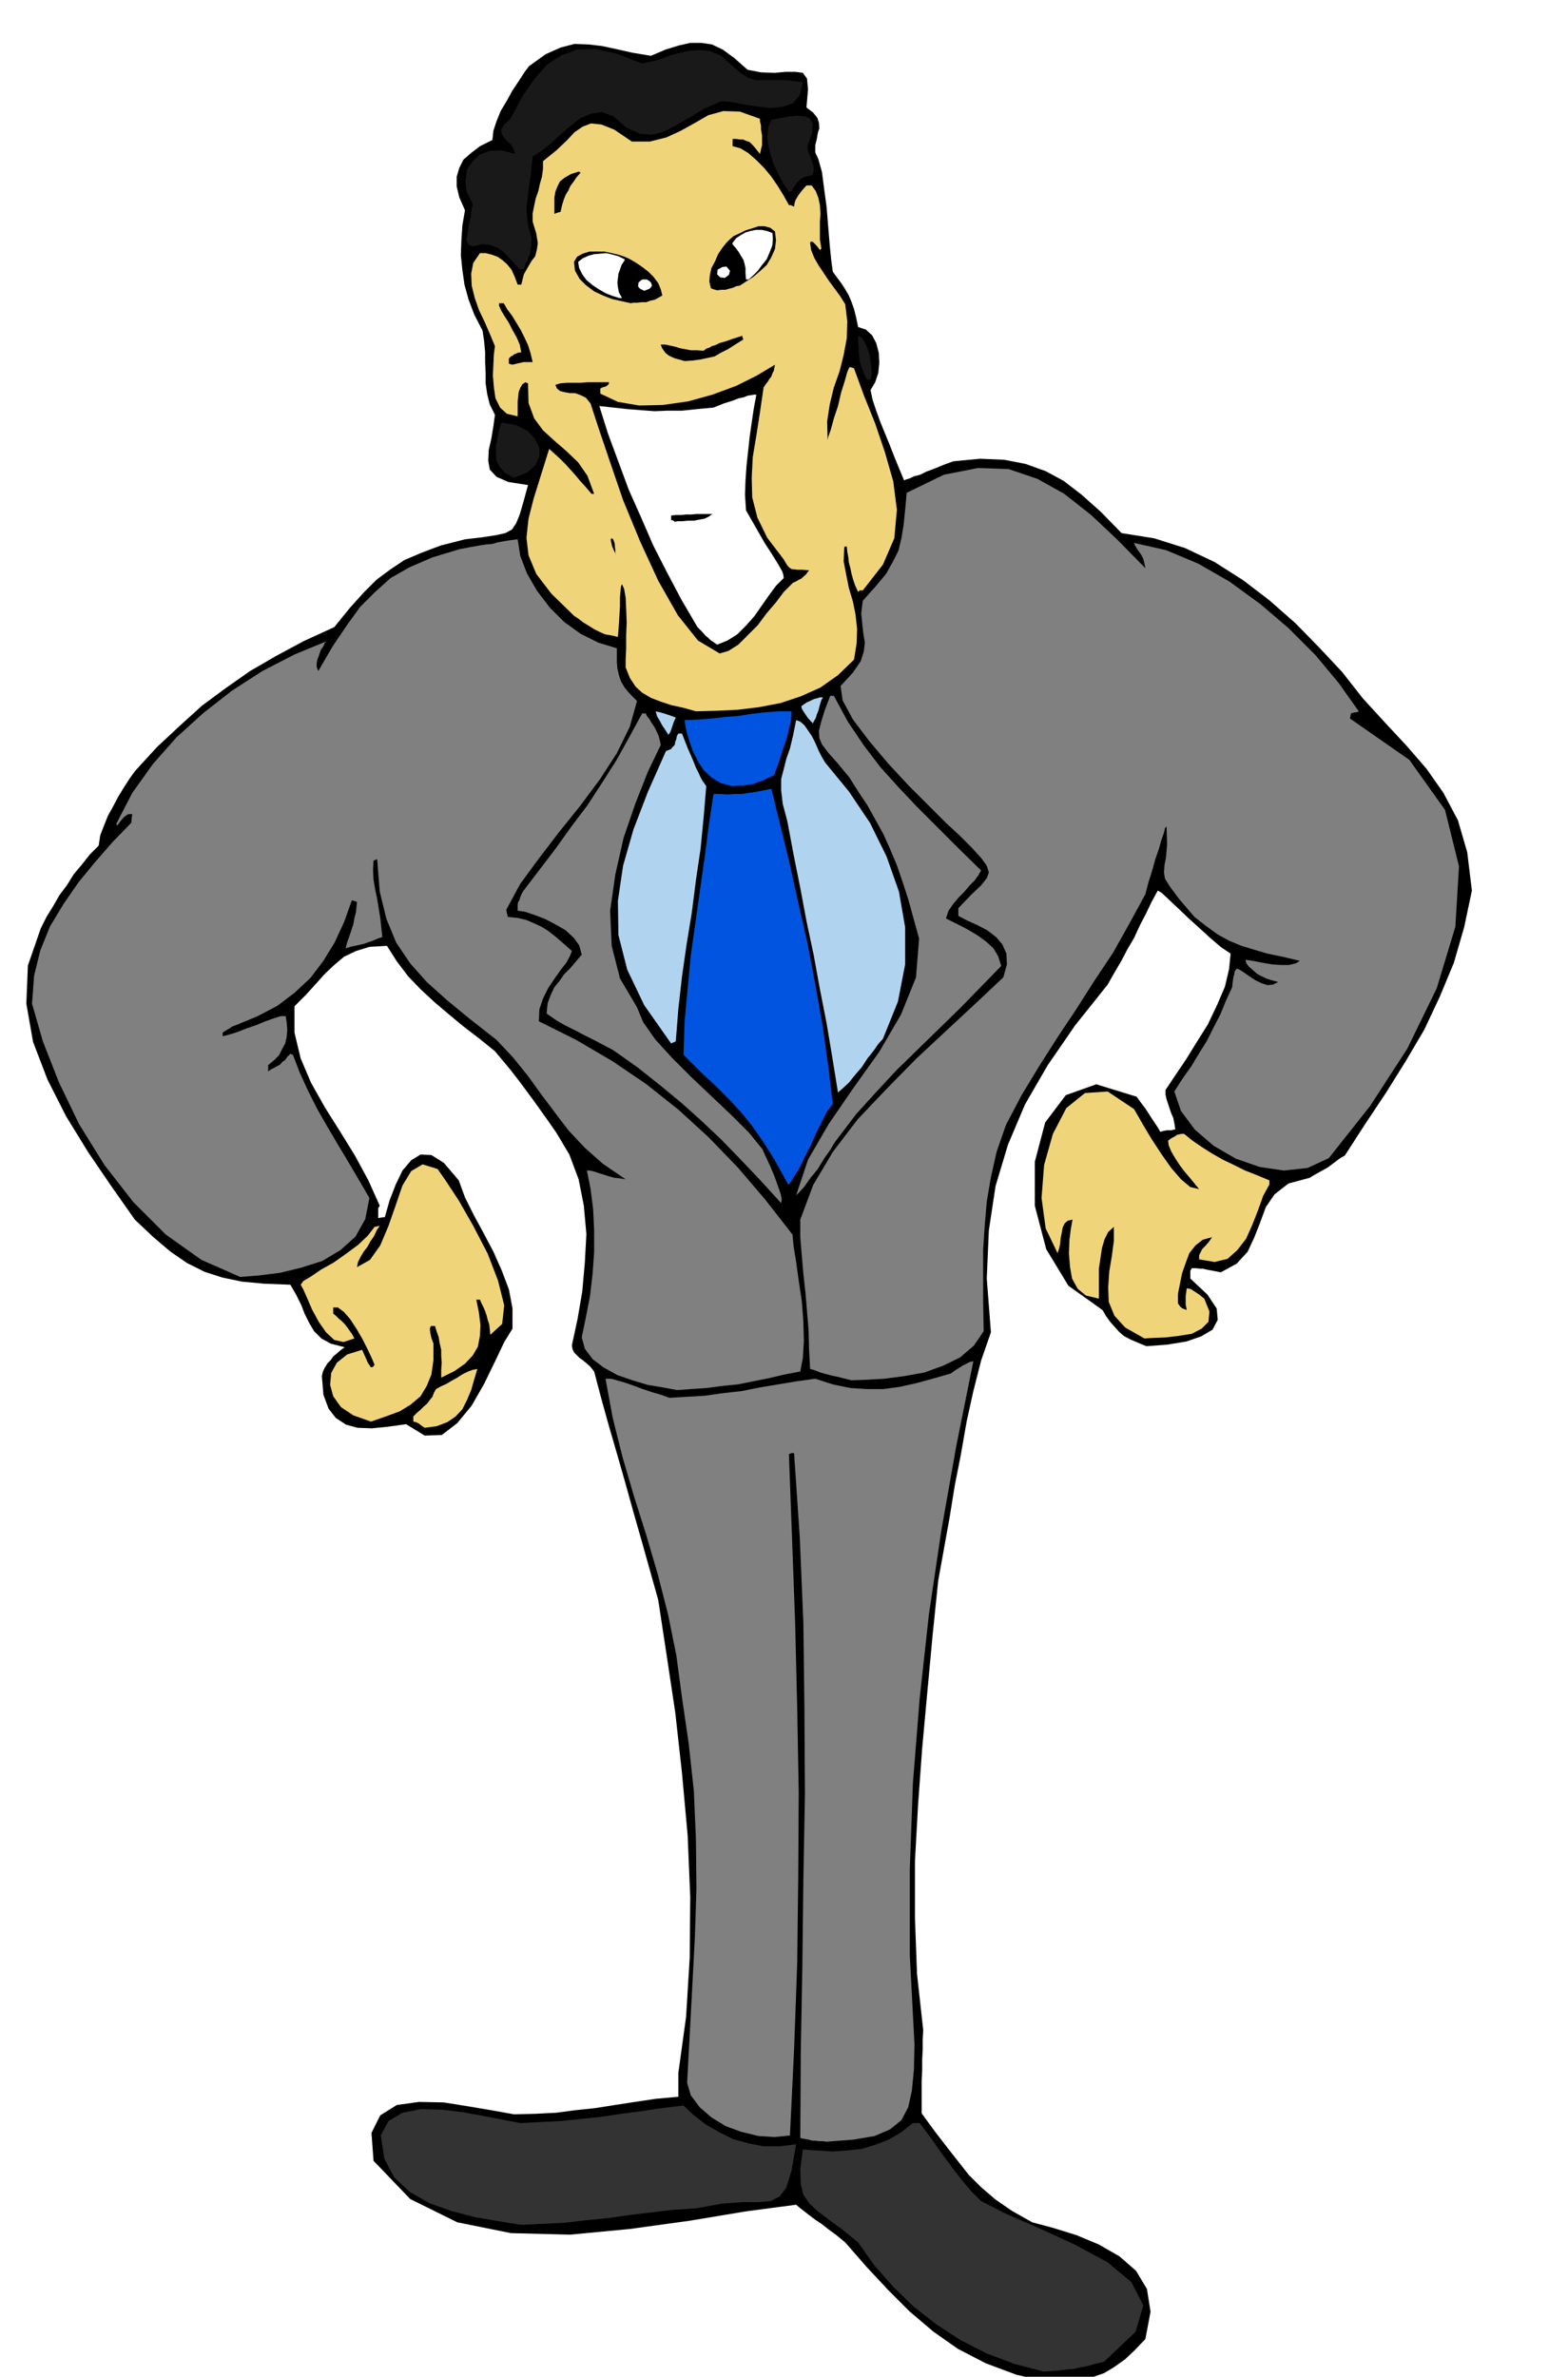 <svg xmlns="http://www.w3.org/2000/svg" width="490.455" height="743.446" fill-rule="evenodd" stroke-linecap="round" preserveAspectRatio="none" viewBox="0 0 3035 4601"><style>.brush0{fill:#fff}.brush1{fill:#000}.pen1{stroke:none}.brush3{fill:gray}.brush4{fill:#f0d47a}.brush5{fill:#0054e0}.brush6{fill:#b0d4f0}.brush7{fill:#191919}</style><path d="m2035 4613-68-16-59-22-54-28-47-33-46-39-42-42-42-45-41-47-17-14-15-11-14-11-12-8-12-9-9-7-9-7-7-6-98 13-108 18-116 16-116 11-114-3-104-21-91-45-71-74-4-54 17-34 32-20 43-6 48 1 50 8 47 8 39 7 41-1 40-2 38-5 38-4 38-6 39-6 40-6 44-4v-46l15-109 7-114 1-118-5-119-11-121-13-117-17-113-16-105-16-57-16-57-16-56-15-54-16-56-16-55-15-54-14-53-8-10-7-6-7-6-6-4-6-6-5-5-3-7-1-7 11-51 9-53 5-56 3-55-5-55-10-51-18-48-25-42-16-23-15-21-15-21-14-19-15-20-14-18-15-18-15-18-31-25-30-23-29-24-27-23-27-25-24-25-22-29-19-30-34 2-26 8-23 11-19 16-18 17-18 20-19 21-22 22v51l12 50 20 47 27 48 29 46 29 47 26 48 22 49-3 5v19l6-1 7-1 9-32 12-31 13-27 17-20 18-11 21 1 24 15 29 34 12 33 17 34 19 35 19 36 16 36 14 37 7 37v39l-16 26-18 38-21 43-24 42-28 34-30 23-33 1-36-22-36 5-30 3-28-1-22-6-20-13-14-18-10-27-3-36 2-9 4-8 5-8 6-6 5-7 7-6 7-6 8-6-27-7-18-10-14-14-9-15-9-18-7-18-10-20-11-19-51-2-43-4-38-8-34-11-34-17-32-22-33-28-36-34-45-64-45-66-43-70-36-71-28-73-13-74 3-74 25-72 11-22 13-21 12-21 15-20 13-21 16-19 15-19 17-17 3-20 7-18 8-20 10-18 10-19 11-18 11-17 10-14 43-47 44-41 43-39 46-34 47-33 50-29 54-29 59-27 30-37 27-30 25-25 27-20 27-18 33-14 37-14 47-12 34-4 26-4 18-4 13-7 8-12 7-17 7-24 9-33-38-6-23-10-13-14-3-17 1-21 5-22 4-24 3-22-10-20-5-20-3-21v-20l-1-21v-20l-2-21-3-20-16-31-11-29-8-29-4-28-3-29 1-28 2-30 5-29-11-25-5-21v-19l5-17 8-16 15-13 17-13 24-12 2-18 6-18 8-20 12-20 11-20 12-18 11-17 9-12 32-23 29-13 27-7 27 1 26 3 28 6 31 7 36 6 28-12 26-8 22-5h22l20 3 21 10 22 16 26 23 26 5 26 1 22-2h19l14 2 8 11 2 21-3 35 13 10 8 10 3 9 1 11-3 9-2 12-3 12v14l6 13 7 25 4 31 5 37 3 37 3 36 3 30 3 22 8 11 9 12 7 11 7 12 5 12 5 14 4 16 4 19 15 5 12 11 8 15 5 19 1 19-2 20-6 18-9 15 4 19 7 21 8 22 9 22 9 22 9 23 9 22 10 24 4-2 7-2 8-4 12-3 12-6 16-6 17-7 19-7 52-5 47 2 41 8 39 14 35 19 35 27 37 33 40 41 63 10 60 19 57 27 55 35 51 39 50 44 46 47 45 48 40 51 43 47 41 44 39 45 33 47 28 53 18 62 9 74-15 71-20 69-27 65-30 64-36 61-38 61-40 60-40 62-9 5-8 6-8 6-8 6-9 5-9 5-9 5-8 5-41 11-27 21-17 25-11 30-11 28-13 28-21 23-31 17-15-3-11-2-9-2h-5l-9-1h-7l-3 5v15l33 31 18 27 2 22-10 19-22 13-29 10-37 6-40 3-17-7-14-6-13-7-9-8-9-10-8-9-8-11-7-12-66-47-43-71-22-84v-85l20-76 40-53 59-21 78 24 5 7 6 8 6 8 6 9 5 8 6 9 6 9 6 10 7-2 6-1h8l4-1 4-1-2-12-2-10-4-9-3-9-3-9-3-9-2-9v-9l18-27 21-31 21-34 22-35 18-38 15-35 8-34 3-30-18-12-20-17-22-20-22-20-21-20-18-17-13-12-7-4-12 22-11 23-12 23-11 24-13 22-12 23-13 22-13 23-63 79-53 77-44 76-33 78-24 80-13 86-4 93 8 104-19 55-15 59-13 59-11 63-12 61-10 62-11 61-11 61-11 107-10 108-10 109-8 110-6 109v110l4 108 12 109-1 18v20l-1 19v21l-1 20v63l24 33 23 30 22 28 22 28 24 24 28 24 32 22 39 22 41 11 45 14 43 18 40 23 32 28 21 35 7 44-10 53-20 21-19 18-21 15-20 12-23 8-24 6-27 3-28 2z" class="pen1 brush1"/><path d="m2020 4591-57-15-53-20-51-26-46-30-45-35-39-38-37-42-31-44-32-26-26-19-21-16-15-14-12-17-5-21-1-29 5-38 27 2 30 2 28-2 29-3 26-8 26-10 24-14 23-18h13l13 17 14 19 13 19 15 20 14 19 15 19 16 19 19 19 47 24 64 28 68 31 65 35 47 39 23 45-15 51-61 58-17 4-14 4-15 3-13 3-14 1-14 2-15 1-15 1zm-1011-284-44-7-46-8-46-12-42-15-38-22-30-28-19-36-7-45 15-28 27-16 35-7 41 1 42 5 43 8 36 7 31 6 39-2 39-2 39-4 39-4 39-6 39-5 40-6 42-5 19 18 23 18 26 15 28 14 29 8 30 6h31l32-4-9 51-10 33-13 17-17 9-24 2h-31l-40 3-50 9-45 3-42 5-42 5-41 6-42 4-42 5-42 2-42 2z" class="pen1" style="fill:#333"/><path d="m1600 4146-8-1h-7l-7-1h-6l-7-2-6-1-5-1-5-1 1-167 3-166 2-167 3-165-1-167-2-165-7-166-11-163h-5l-5 2 6 161 6 164 4 165 3 166-1 165-2 166-6 166-8 166-30 3-31-2-33-8-30-11-28-17-23-20-17-23-7-24 5-93 5-94 5-95 3-94-1-96-4-93-10-92-13-89-11-82-16-79-20-78-22-75-24-76-22-75-19-76-14-76h11l14 4 14 4 17 6 16 6 18 6 17 5 17 6 33-2 35-2 35-5 36-4 35-7 36-6 36-6 36-5 34 11 34 7 32 2h32l30-4 32-7 33-9 35-10 10-7 8-5 6-4 5-2 7-4 8-2-33 164-29 164-24 162-18 164-13 163-6 166v168l9 171-1 49-4 41-7 32-13 25-22 18-30 13-41 7-52 4z" class="pen1 brush3"/><path d="m822 2764-6-4-5-4-6-3-5-1v-10l7-7 7-6 6-6 7-6 5-7 5-6 3-8 4-7 9-5 11-5 10-6 11-6 9-6 10-5 10-4 10-2-6 20-6 21-8 19-9 18-13 14-16 11-21 8-23 3zm-104-12-34-12-24-16-15-21-6-22 2-23 11-20 20-16 29-9 3 7 4 9 4 9 6 9 4-1 3-4-5-12-8-17-10-20-11-19-13-20-12-14-12-9h-9v12l5 4 6 6 5 4 6 6 4 5 5 7 5 7 5 9-21 7-18-4-16-15-14-20-13-24-9-21-8-18-5-9 5-7 15-9 19-13 25-14 24-17 23-17 19-18 13-17 5-1 5-1-6 9-5 11-7 10-6 11-7 9-6 10-5 10-2 10 25-14 20-28 16-38 14-40 13-38 17-28 22-13 29 9 16 23 25 38 28 49 28 54 20 52 12 48-4 36-23 21-1-11-1-9-3-9-2-8-3-9-3-7-4-8-3-7h-7l5 25 3 24-1 21-4 21-10 17-15 16-20 14-26 13v-15l1-14-1-13v-12l-3-13-2-12-4-11-3-10h-8l-2 5 1 9 2 9 4 11v32l-4 28-9 22-12 20-19 16-21 13-27 10-29 10z" class="pen1 brush4"/><path d="m1311 2691-27-5-30-5-30-9-29-10-27-15-21-16-15-20-6-22 8-39 8-41 5-43 3-42v-43l-2-41-5-39-7-35h6l8 2 9 3 10 3 9 3 11 3 10 1 12 2-44-30-35-31-31-33-26-34-27-36-26-36-29-36-32-34-51-40-45-37-39-35-32-36-27-40-19-46-13-53-5-63-4 2-3 1-1 18 1 19 3 18 4 19 3 18 3 19 2 18 2 19-9 3-9 4-9 3-8 3-9 2-9 2-9 2-9 3 3-12 4-11 4-12 4-12 2-12 3-11 1-11 1-9-6-2-4-1-15 42-18 39-22 36-25 33-31 29-33 25-38 20-41 17-8 3-6 4-7 4-6 4v7l12-3 16-5 18-7 20-7 17-7 17-6 13-4h9l2 13 1 14-1 13-3 13-6 11-6 12-9 9-12 10v12l6-4 6-3 5-3 6-3 4-5 6-4 4-6 6-6 2 1 3 1 13 34 16 35 17 34 20 35 20 34 21 35 20 34 21 36-8 41-19 34-29 26-35 21-41 13-41 10-40 5-37 3-75-33-69-49-63-63-56-72-49-79-39-81-31-79-21-73 4-54 12-49 19-47 26-43 29-42 32-39 34-39 36-37 1-10 1-7h-7l-4 2-4 3-3 3-5 6-6 8-2-3 31-60 40-56 46-52 52-47 55-43 59-38 62-32 63-26-4 3-3 7-5 7-3 9-3 8-2 8v8l3 8 28-48 27-40 26-36 29-29 30-27 37-21 44-19 53-16 21-4 17-3 13-2 12-1 10-3 11-2 12-2 16-2 5 32 13 34 19 33 25 33 28 28 32 23 34 17 36 11v27l1 12 3 13 4 12 7 12 10 12 14 14-14 50-25 51-33 51-38 51-41 51-39 51-36 49-27 50 1 6 2 8 19 2 17 4 14 6 15 7 13 8 14 11 14 12 18 16-4 10-7 13-11 14-12 17-12 18-10 20-7 21-1 23 72 36 70 41 65 44 63 50 58 53 57 59 53 62 53 68 2 22 5 31 5 36 6 40 3 39 1 38-2 33-5 26-31 6-30 7-30 6-30 6-30 3-30 4-30 2-27 2zm337-19-16-4-12-3-10-2-7-2-8-2-7-2-10-4-10-3-2-39-1-37-3-36-3-36-4-36-3-35-3-36v-34l25-67 38-64 48-63 56-59 58-59 59-55 57-53 52-49 7-25-1-21-8-18-12-14-17-13-19-10-20-9-17-9v-15l25-26 19-18 11-14 4-11-4-13-10-14-18-20-25-25-25-23-33-33-40-40-39-42-38-45-31-41-20-37-4-28 24-26 15-22 6-19 2-17-3-18-2-18-2-21 3-24 25-28 20-24 13-23 11-22 6-25 4-25 3-29 3-33 72-35 66-13 59 2 56 19 52 29 52 41 51 48 54 55-2-10-2-8-3-6-3-5-4-5-3-5-3-5-2-5 62 14 62 26 61 35 59 43 55 47 52 52 45 54 39 55-2 1-2 1h-4l-7 2-1 5-1 5 115 80 69 97 27 109-7 117-36 119-57 117-72 111-80 101-41 19-46 5-47-7-46-16-43-25-36-31-27-36-13-38 16-25 17-24 15-25 15-24 13-26 13-25 11-27 12-26 1-10 1-7 1-5 1-3 1-6 4-5 5 2 8 5 10 7 12 8 12 6 12 4 11-1 10-5-11-3-10-3-11-5-9-5-9-8-7-6-5-7-1-6 7 1 12 2 15 3 18 3 16 1h16l13-3 8-5-34-8-29-6-27-8-23-7-24-10-22-12-22-16-23-18-30-35-17-23-10-16-2-12 1-14 3-16 2-24-1-35-3 3-2 9-5 14-5 18-7 20-6 22-7 22-6 23-31 57-32 57-36 54-35 55-36 54-35 55-34 56-31 59-18 52-11 49-8 47-4 47-3 46v100l1 58-19 28-27 23-33 16-36 13-39 7-38 5-35 2-29 1z" class="pen1 brush3"/><path d="m2215 2591-37-21-21-23-11-27-1-28 2-30 5-30 4-30v-27l-11 10-7 14-5 17-3 20-3 20v58l-25-6-16-13-11-20-4-23-2-26 1-26 3-23 3-16-9 2-6 5-4 8-2 11-2 10-1 11-2 9-3 9-23-48-8-59 5-64 17-60 26-50 36-29 44-3 51 34 7 12 12 21 15 25 19 29 19 27 19 22 18 15 17 4-9-11-9-11-11-13-9-12-9-14-7-12-5-12-1-9 7-5 6-3 4-3 4-1 5-1h5l16 13 19 13 19 12 21 12 21 10 22 11 23 9 24 10v8l-12 22-10 28-11 28-12 27-17 22-19 17-25 6-30-5v-8l3-6 3-6 5-5 8-9 6-9-18 5-14 11-12 15-7 19-7 20-4 20-4 20v18l2 3 3 4 4 3 8 3-1-6-1-4v-17l1-7 1-8 7 1 8 5 9 6 10 8 10 25-2 20-13 13-19 10-25 4-25 3-24 1-18 1z" class="pen1 brush4"/><path d="m1512 2329-42-46-38-40-37-38-37-35-39-35-40-33-44-35-48-34-17-9-17-9-20-10-19-10-20-10-16-9-13-9-7-5 2-20 6-16 7-15 10-12 9-13 12-12 11-13 11-13-5-18-10-14-16-15-19-11-21-11-21-8-18-6-14-2v-12l1-5 2-3 3-9 4-8 32-42 32-42 30-42 31-41 28-43 28-44 25-45 25-46h7l2 5 5 6 4 7 6 9 4 8 4 9 2 8 2 9-25 52-24 61-23 67-16 71-10 70 3 68 16 63 33 56 12 29 24 34 32 35 38 38 39 37 38 36 34 34 26 32 2 5 6 13 7 15 8 19 6 17 6 17 2 11-1 7zm29-15 23-69 40-69 48-70 50-70 42-72 29-72 6-75-21-76-11-34-11-32-13-31-13-29-16-29-15-27-18-27-17-27-24-29-17-19-12-16-5-12-1-14 4-16 7-23 11-29h7l27 50 31 46 32 42 36 40 36 38 39 39 40 40 44 43-5 9-8 11-10 10-10 12-11 11-10 12-9 13-5 15 12 6 16 8 17 9 18 11 15 11 14 13 9 15 6 19-40 41-40 41-41 40-41 40-41 40-39 42-39 43-35 46-6 8-9 15-12 17-12 20-14 17-12 17-10 11-6 6z" class="pen1 brush3"/><path d="m1524 2290-25-45-22-35-21-30-21-26-24-26-25-25-30-28-33-33 2-64 6-64 6-64 9-64 9-64 9-63 8-62 9-60h13l14 1 13-1h15l13-2 14-2 15-3 15-3 17 69 18 74 17 77 18 79 15 79 14 79 11 78 9 75-12 16-10 20-11 22-10 23-11 21-10 21-11 18-10 15-3-1v-2z" class="pen1 brush5"/><path d="m1622 2115-11-68-11-66-13-66-12-66-14-66-12-64-13-65-12-64-9-34-3-26v-22l5-19 5-20 7-20 6-25 6-30 8 3 8 7 7 10 8 12 6 12 6 14 6 12 7 12 46 56 41 61 32 65 24 68 12 69v72l-14 72-29 72-9 10-9 13-12 15-11 17-13 15-12 15-12 11-9 8zm-323-95-52-74-33-69-17-67-1-66 10-68 20-70 28-73 35-79 5-2 5-2 3-4 4-4 1-6 2-5 1-6 3-5h7l11 28 10 23 6 15 6 12 3 7 4 7 3 4 4 6-5 60-6 61-9 61-8 63-10 61-9 63-7 62-5 63-7 3-2 1z" class="pen1 brush6"/><path d="m1418 1522-23-6-18-11-15-14-11-17-10-20-7-20-6-21-3-19 26-1 26-2 26-3 26-2 25-4 26-3 26-2h26v5l-1 13-4 17-5 20-7 19-6 20-6 17-5 13-12 5-9 5-10 3-9 4-10 1-9 2h-11l-10 1z" class="pen1 brush5"/><path d="m1294 1423-5-8-4-6-4-6-3-6-6-10-3-10 9 2 10 3 9 3 11 4-4 9-3 9-2 6-2 5-3 4v1zm277-25-8-9-6-9-5-8-1-5 10-7 9-4 6-3 5-1 6-2h6l-3 5-2 6-2 7-2 8-3 7-2 7-3 5-3 6-1-3h-1z" class="pen1 brush6"/><path d="m1347 1377-25-7-23-5-21-7-18-7-17-10-13-12-11-17-8-20v-16l1-20v-26l1-25-1-26-1-22-3-17-4-9-2 4-1 10-1 13v16l-1 16-1 17-1 14-1 12-13-3-12-2-11-5-10-5-11-7-10-6-9-7-9-6-44-43-29-38-15-36-4-34 4-37 10-39 14-45 16-51 10 9 11 10 10 10 10 11 9 10 10 12 10 11 12 14h5l-13-35-18-26-23-22-22-19-23-21-17-23-11-30-1-38-3-1-2-1-6 4-4 7-3 8-1 9-1 9v29l-21-5-13-12-9-18-3-21-2-23 1-22 1-20 2-15-10-24-10-23-11-23-8-23-6-24-1-23 4-21 13-19h11l12 3 11 4 10 7 8 7 9 11 6 13 6 16h7l5-20 8-14 7-12 7-9 3-12 2-13-3-19-7-23v-16l3-15 3-14 5-14 3-14 4-14 2-15v-15l26-21 20-19 15-16 16-11 16-6 20 2 25 10 34 23h35l32-8 28-13 27-15 26-15 29-8 32 1 39 14v5l2 8v8l2 11v19l-2 8-2 9-8-10-6-7-6-6-6-2-7-3h-6l-7-1h-7v14l15 4 15 9 15 13 16 16 14 17 13 19 11 18 10 18h3l7 3 1-7 2-6 3-5 3-5 7-9 8-9h10l8 11 5 13 3 14 1 17-1 15v35l3 18h-2v3l-8-10-7-7h-4l-1 2 2 14 6 15 8 14 10 15 10 15 11 15 11 15 10 16 4 33-1 33-6 32-8 32-11 31-8 33-5 33 1 36 1-6 5-14 6-22 8-24 6-26 7-22 5-18 4-9h3l6 2 19 52 22 55 19 56 16 56 7 55-5 55-22 51-39 50h-6l-3 3-6-13-4-12-3-11-2-10-3-11-1-10-2-11-1-10h-4l-1 3-1 26 5 26 5 25 8 27 5 25 3 28-1 28-5 31-31 30-34 24-38 17-39 13-42 8-41 5-42 2-39 1z" class="pen1 brush4"/><path d="m1393 1265-42-25-39-49-38-67-35-76-33-80-26-76-22-65-15-46-9-11-10-5-11-4h-10l-11-2-8-2-6-5-3-7 10-3 13-1h26l13-1h42l-1 4-5 4-7 2-4 2v10l34 16 41 7 46-1 49-7 47-13 46-17 40-20 35-21-1 5-1 6-3 6-2 6-4 5-3 5-4 5-4 6-7 48-7 45-7 42-2 40 1 38 10 39 19 39 32 42 4 7 4 6 3 3 5 3h4l7 1h9l13 1-6 8-9 8-6 3-5 3-5 2-3 3-15 15-15 20-18 21-17 23-20 20-18 18-19 12-17 5z" class="pen1 brush1"/><path d="m1388 1248-7-5-6-4-5-5-4-3-8-9-8-8-31-53-28-53-27-53-23-53-24-54-20-54-20-54-17-54 27 3 28 3 25 2 27 2 25-1h28l29-3 32-3 20-8 16-5 13-5 10-2 7-3 7-1 5-1h5l-5 27-4 27-4 28-3 28-3 27-2 29-1 28 2 30 20 35 16 28 13 20 10 16 6 10 5 9 2 6 1 7-15 15-14 19-14 20-14 20-16 18-17 17-19 12-20 8z" class="pen1 brush0"/><path d="m1192 1073-4-8-3-7-2-8-1-6 2-2 3 2 1 3 2 6v5l1 6v5l1 6v-2zm114-63-4-3h-3v-9l9-1h10l10-1h10l10-1h31l-7 5-8 4-11 2-10 2h-12l-10 1h-9l-6 1z" class="pen1 brush1"/><path d="m995 925-17-9-10-11-7-13-1-14v-16l3-15 3-15 5-14 28 5 22 11 14 15 9 18v17l-8 17-16 14-25 10zm683-190-7-15-4-11-3-10-1-9-1-10v-9l-1-10v-11l6 3 6 8 5 11 5 14 2 13 2 14v12l-2 10h-7z" class="pen1 brush7"/><path d="m992 706-4-1-3-1v-10l4-4 4-2 2-2 3-1 4-2 7-1-3-15-6-14-8-14-7-14-9-14-6-10-4-9v-5h9l7 12 9 12 8 13 9 15 7 14 7 15 5 16 4 17h-18l-4 1-9 2-8 2zm333-7-10-3-8-2-7-3-6-3-6-5-3-4-4-6-2-6h9l9 2 9 2 10 3 10 2 11 2h12l13 1 5-4 6-2 5-3 7-2 8-4 11-3 14-5 19-6v3l2 4-16 10-14 9-14 7-12 7-14 3-14 3-15 2-15 1z" class="pen1 brush1"/><path d="m1005 521-10-12-9-9-8-9-7-6-9-6-9-3-10-3h-11l-16 4-9-3-4-9 2-13 2-16 4-16 2-15 2-10-12-24-2-22 3-21 11-16 14-13 19-7 23-1 26 7-3-10-5-8-8-7-5-6-5-8-1-8 5-9 13-12 23-43 24-35 24-27 28-18 30-11 36-1 41 9 49 19 18-4 19-5 18-7 19-5 18-4 20-1 20 2 21 9 23 21 17 14 13 8 13 4h57l35 4-6 25-13 16-21 7-23 2-27-3-26-4-24-5-18-1-34 15-28 17-26 15-23 12-23 6-23-2-25-11-27-23-22-8-21 3-21 9-20 16-20 17-18 17-18 14-16 10-2 18-2 20-3 19-2 20-3 20 1 20 3 20 6 21-1 8v8l-1 7-1 7-3 6-2 7-4 8-3 9h-9z" class="pen1 brush7"/><path d="M1073 414v-31l2-12 4-10 5-10 9-7 12-7 16-5v1l3 1-8 9-6 9-6 8-4 9-5 8-4 10-3 10-3 13-7 2-5 2z" class="pen1 brush1"/><path d="m1527 371-11-16-9-17-9-19-6-18-5-20-2-18 2-17 6-14 15-3 17-3 16-2 16 1 10 4 6 11-1 17-9 26v5l2 7 3 7 3 8 2 7 2 7v7l-2 8-10 2-7 2-6 3-3 4-4 3-3 5-4 5-4 8h-5z" class="pen1 brush7"/><path d="m1432 553 12-8 14-9 13-11 13-12 9-15 7-16 2-17-2-17-9-7-11-3h-12l-12 4-13 4-12 6-11 5-7 6-7 7-8 10-8 12-6 14-7 13-3 14-1 12 3 13 5 2 7 2 8-1h8l7-2 8-2 6-3 7-1z" class="pen1 brush1"/><path d="m1427 548 6-6 4-8v-11l-2-10-5-11-5-10-6-9-4-5-6 2-6 7-7 10-6 14-6 12-3 13-2 10 2 7h12l6-1h6l5-2h6l5-2h6z" class="pen1 brush1"/><path d="m1449 541 9-8 9-9 8-11 9-11 6-14 5-13 1-13-1-11-11-4-10-2h-11l-10 2-10 3-9 5-9 6-7 9v3l6 7 6 8 4 7 5 8 2 7 2 9v10l1 12h5zm-51-24 8-1 7 8-2 8-8 6-9-1-6-6 1-9 9-5z" class="pen1 brush0"/><path d="m1221 587-18-4-18-4-18-7-17-8-16-12-12-12-9-16-2-17 6-10 11-6 13-4h29l14 3 13 3 12 4 9 4 12 7 12 8 13 10 10 10 9 12 5 12 3 12-7 4-7 4-9 2-8 3h-9l-8 1h-8l-5 1z" class="pen1 brush1"/><path d="m1223 580-11-4-6-7-3-10v-23l3-11 3-10 4-6 6 1 9 5 10 8 11 11 9 10 9 11 5 8 2 7-7 2-6 3-7 1-6 2h-7l-6 1h-6l-6 1z" class="pen1 brush1"/><path d="m1199 577-13-4-13-5-14-8-12-8-12-10-8-11-6-12-2-12 9-7 11-5 11-3 12-1 12-1 12 3 11 3 12 6v2l-6 9-3 9-3 8-1 9-1 8 1 9 2 10 6 11h-5zm48-36h5l5 3 3 3 2 6-2 3-3 3-5 2-5 2-4-2-4-2-3-3-1-3 1-6 3-3 4-3h4z" class="pen1 brush0"/></svg>
